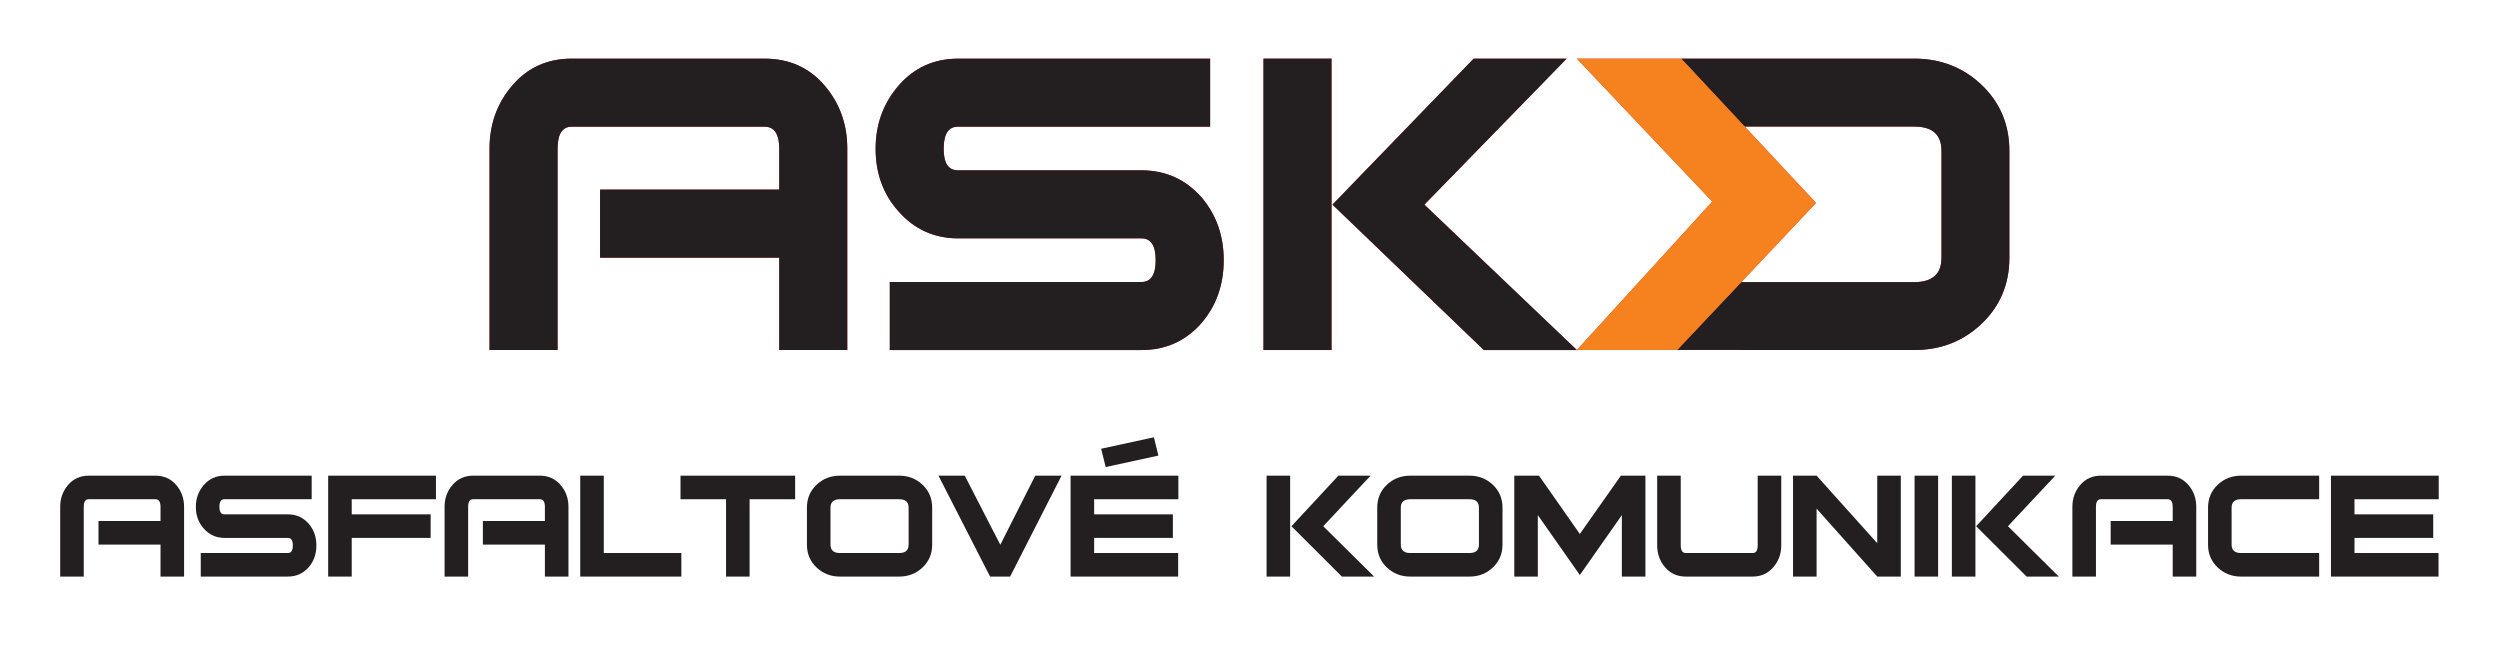 <?xml version="1.0" encoding="UTF-8" standalone="no"?><!DOCTYPE svg PUBLIC "-//W3C//DTD SVG 1.1//EN" "http://www.w3.org/Graphics/SVG/1.1/DTD/svg11.dtd"><svg width="100%" height="100%" viewBox="0 0 765 198" version="1.1" xmlns="http://www.w3.org/2000/svg" xmlns:xlink="http://www.w3.org/1999/xlink" xml:space="preserve" xmlns:serif="http://www.serif.com/" style="fill-rule:evenodd;clip-rule:evenodd;stroke-linejoin:round;stroke-miterlimit:2;"><g id="Vrstva-1" serif:id="Vrstva 1"><path d="M259.267,107.11l-20.818,0l0,-28.271l-54.823,0l0,-20.824l54.823,0l0,-12.49c0,-4.508 -1.5,-6.766 -4.509,-6.766l-58.988,0c-2.89,0 -4.337,2.249 -4.337,6.749l0,61.602l-20.818,0l0,-61.635c0,-7.507 2.345,-13.972 7.029,-19.397c4.677,-5.424 10.719,-8.133 18.126,-8.133l58.988,0c7.513,0 13.619,2.709 18.298,8.133c4.687,5.425 7.029,11.89 7.029,19.397l0,61.635Z" style="fill:#ed1c24;"/><path d="M374.457,79.617c-0,7.495 -2.255,13.895 -6.763,19.193c-4.853,5.542 -10.99,8.3 -18.387,8.3l-77.029,0l-0,-20.815l77.029,0c2.885,0 4.332,-2.224 4.332,-6.678c0,-4.454 -1.447,-6.679 -4.332,-6.679l-56.045,0c-7.394,0 -13.522,-2.774 -18.383,-8.332c-4.627,-5.199 -6.94,-11.556 -6.94,-19.08c0,-7.516 2.371,-13.991 7.113,-19.431c4.741,-5.433 10.815,-8.15 18.21,-8.15l77.036,0l0,20.814l-77.195,0c-2.904,0 -4.344,2.258 -4.344,6.767c-0,4.399 1.44,6.59 4.344,6.59l56.149,0c7.418,0 13.56,2.767 18.428,8.299c4.519,5.307 6.776,11.712 6.776,19.202" style="fill:#ed1c24;"/><rect x="386.626" y="17.945" width="20.818" height="89.164" style="fill:#ed1c24;"/><path d="M435.845,62.615l43.553,-44.67l-28.448,0l-43.214,44.67l46.326,44.495l28.459,0l-46.676,-44.495Z" style="fill:#ed1c24;"/><path d="M614.869,78.896c-0,8.041 -2.854,14.798 -8.487,20.165c-5.632,5.366 -12.544,8.048 -20.606,8.048l-52.285,0c-0.472,0 -0.941,-0.007 -1.404,-0.025l-18.851,0l19.613,-20.763c0.217,0.008 0.416,0.016 0.642,0.016l52.285,0c5.542,0 8.323,-2.513 8.323,-7.441l-0,-32.732c-0,-4.931 -2.781,-7.437 -8.323,-7.437l-51.906,-0l-15.66,-16.781l0.008,-0.009l-3.75,-3.992l71.308,0c8.062,0 14.974,2.683 20.606,8.05c5.633,5.365 8.487,12.119 8.487,20.169l-0,32.732Z" style="fill:#ed1c24;"/><path d="M482.521,17.945l41.438,43.742l-41.438,45.423l30.715,-0.025l42.464,-44.987l-41.233,-44.153l-31.946,0Z" style="fill:#ed1c24;"/><path d="M259.267,107.11l-20.818,0l0,-28.271l-54.823,0l0,-20.824l54.823,0l0,-12.49c0,-4.508 -1.5,-6.766 -4.509,-6.766l-58.988,0c-2.89,0 -4.337,2.249 -4.337,6.749l0,61.602l-20.818,0l0,-61.635c0,-7.507 2.345,-13.972 7.029,-19.397c4.677,-5.424 10.719,-8.133 18.126,-8.133l58.988,0c7.513,0 13.619,2.709 18.298,8.133c4.687,5.425 7.029,11.89 7.029,19.397l0,61.635Z" style="fill:#231f20;fill-rule:nonzero;"/><path d="M374.457,79.617c-0,7.495 -2.255,13.895 -6.763,19.193c-4.853,5.542 -10.99,8.3 -18.387,8.3l-77.029,0l-0,-20.815l77.029,0c2.885,0 4.332,-2.224 4.332,-6.678c0,-4.454 -1.447,-6.679 -4.332,-6.679l-56.045,0c-7.394,0 -13.522,-2.774 -18.383,-8.332c-4.627,-5.199 -6.94,-11.556 -6.94,-19.08c0,-7.516 2.371,-13.991 7.113,-19.431c4.741,-5.433 10.815,-8.15 18.21,-8.15l77.036,0l0,20.814l-77.195,0c-2.904,0 -4.344,2.258 -4.344,6.767c-0,4.399 1.44,6.59 4.344,6.59l56.149,0c7.418,0 13.56,2.767 18.428,8.299c4.519,5.307 6.776,11.712 6.776,19.202" style="fill:#231f20;fill-rule:nonzero;"/><rect x="386.626" y="17.945" width="20.818" height="89.164" style="fill:#231f20;"/><path d="M435.845,62.615l43.553,-44.67l-28.448,0l-43.214,44.67l46.326,44.495l28.459,0l-46.676,-44.495Z" style="fill:#231f20;fill-rule:nonzero;"/><path d="M614.869,78.896c-0,8.041 -2.854,14.798 -8.487,20.165c-5.632,5.366 -12.544,8.048 -20.606,8.048l-52.285,0c-0.472,0 -0.941,-0.007 -1.404,-0.025l-18.851,0l19.613,-20.763c0.217,0.008 0.416,0.016 0.642,0.016l52.285,0c5.542,0 8.323,-2.513 8.323,-7.441l-0,-32.732c-0,-4.931 -2.781,-7.437 -8.323,-7.437l-51.906,-0l-15.66,-16.781l0.008,-0.009l-3.75,-3.992l71.308,0c8.062,0 14.974,2.683 20.606,8.05c5.633,5.365 8.487,12.119 8.487,20.169l-0,32.732Z" style="fill:#231f20;fill-rule:nonzero;"/><path d="M482.521,17.945l41.438,43.742l-41.438,45.423l30.715,-0.025l42.464,-44.987l-41.233,-44.153l-31.946,0Z" style="fill:#f5821f;"/><path d="M56.327,176.433l-7.209,-0l-0,-9.792l-18.983,-0l-0,-7.209l18.983,-0l-0,-4.325c-0,-1.562 -0.52,-2.343 -1.562,-2.343l-20.424,-0c-1.001,-0 -1.503,0.779 -1.503,2.337l-0,21.332l-7.208,-0l-0,-21.345c-0,-2.598 0.811,-4.836 2.433,-6.715c1.622,-1.878 3.714,-2.818 6.278,-2.818l20.424,-0c2.603,-0 4.715,0.94 6.337,2.818c1.622,1.879 2.434,4.117 2.434,6.715l-0,21.345Z" style="fill:#231f20;fill-rule:nonzero;"/><path d="M96.815,166.911c-0,2.595 -0.78,4.812 -2.342,6.646c-1.682,1.917 -3.805,2.875 -6.368,2.875l-26.673,0l-0,-7.208l26.673,0c1.001,0 1.502,-0.771 1.502,-2.313c-0,-1.541 -0.501,-2.313 -1.502,-2.313l-19.403,0c-2.564,0 -4.686,-0.961 -6.368,-2.883c-1.603,-1.803 -2.404,-4.005 -2.404,-6.609c-0,-2.602 0.821,-4.844 2.464,-6.728c1.642,-1.882 3.744,-2.823 6.308,-2.823l26.672,0l-0,7.209l-26.73,0c-1.003,0 -1.505,0.781 -1.505,2.342c-0,1.523 0.502,2.284 1.505,2.284l19.443,0c2.568,0 4.695,0.958 6.38,2.874c1.566,1.836 2.348,4.052 2.348,6.647" style="fill:#231f20;fill-rule:nonzero;"/><path d="M133.399,152.764l-25.771,-0l-0,4.626l24.149,-0l-0,7.208l-24.149,-0l-0,11.835l-7.209,-0l-0,-30.878l32.98,-0l-0,7.209Z" style="fill:#231f20;fill-rule:nonzero;"/><path d="M173.947,176.433l-7.208,-0l-0,-9.792l-18.982,-0l-0,-7.209l18.982,-0l-0,-4.325c-0,-1.562 -0.521,-2.343 -1.562,-2.343l-20.424,-0c-1.001,-0 -1.502,0.779 -1.502,2.337l-0,21.332l-7.209,-0l-0,-21.345c-0,-2.598 0.81,-4.836 2.432,-6.715c1.622,-1.878 3.715,-2.818 6.279,-2.818l20.424,-0c2.603,-0 4.716,0.94 6.338,2.818c1.622,1.879 2.432,4.117 2.432,6.715l-0,21.345Z" style="fill:#231f20;fill-rule:nonzero;"/><path d="M208.49,176.433l-30.938,-0l-0,-30.878l7.209,-0l-0,23.669l23.729,-0l-0,7.209Z" style="fill:#231f20;fill-rule:nonzero;"/><path d="M243.317,152.764l-13.938,-0l-0,23.669l-7.208,-0l-0,-23.669l-13.937,-0l-0,-7.209l35.083,-0l-0,7.209Z" style="fill:#231f20;fill-rule:nonzero;"/><path d="M278.039,166.65l-0,-11.313c-0,-1.715 -0.962,-2.574 -2.884,-2.574l-18.142,0c-1.922,0 -2.883,0.859 -2.883,2.574l-0,11.313c-0,1.715 0.961,2.573 2.883,2.573l18.142,0c1.922,0 2.884,-0.858 2.884,-2.573m7.208,0.009c-0,2.799 -0.981,5.127 -2.943,6.985c-1.963,1.859 -4.346,2.788 -7.149,2.788l-18.142,0c-2.803,0 -5.187,-0.929 -7.148,-2.788c-1.963,-1.858 -2.944,-4.186 -2.944,-6.985l-0,-11.331c-0,-2.798 0.981,-5.127 2.944,-6.986c1.961,-1.858 4.345,-2.788 7.148,-2.788l18.142,0c2.803,0 5.186,0.93 7.149,2.788c1.962,1.859 2.943,4.188 2.943,6.986l-0,11.331Z" style="fill:#231f20;fill-rule:nonzero;"/><path d="M324.833,145.555l-15.738,30.878l-6.127,-0l-15.8,-30.878l8.05,-0l10.873,21.146l10.693,-21.146l8.049,-0Z" style="fill:#231f20;fill-rule:nonzero;"/><path d="M360.577,152.764l-25.771,-0l-0,4.626l24.089,-0l-0,7.208l-24.089,-0l-0,4.626l25.711,-0l-0,7.209l-32.919,-0l-0,-30.878l32.979,-0l-0,7.209Z" style="fill:#231f20;fill-rule:nonzero;"/><path d="M420.475,176.433l-9.853,-0l-15.439,-15.408l14.357,-15.47l9.854,-0l-14.479,15.47l15.56,15.408Zm-25.69,-0l-7.209,-0l0,-30.878l7.209,-0l0,30.878Z" style="fill:#231f20;fill-rule:nonzero;"/><path d="M452.553,166.65l0,-11.313c0,-1.715 -0.961,-2.574 -2.883,-2.574l-18.141,0c-1.923,0 -2.884,0.859 -2.884,2.574l0,11.313c0,1.715 0.961,2.573 2.884,2.573l18.141,0c1.922,0 2.883,-0.858 2.883,-2.573m7.21,0.009c0,2.799 -0.982,5.127 -2.944,6.985c-1.963,1.859 -4.346,2.788 -7.149,2.788l-18.141,0c-2.805,0 -5.187,-0.929 -7.15,-2.788c-1.962,-1.858 -2.942,-4.186 -2.942,-6.985l0,-11.331c0,-2.798 0.98,-5.127 2.942,-6.986c1.963,-1.858 4.345,-2.788 7.15,-2.788l18.141,0c2.803,0 5.186,0.93 7.149,2.788c1.962,1.859 2.944,4.188 2.944,6.986l0,11.331Z" style="fill:#231f20;fill-rule:nonzero;"/><path d="M503.496,176.433l-7.21,-0l-0,-18.804l-12.855,18.324l-12.856,-18.324l-0,18.804l-7.208,-0l-0,-30.878l7.568,-0l12.496,17.842l12.555,-17.842l7.51,-0l-0,30.878Z" style="fill:#231f20;fill-rule:nonzero;"/><path d="M545.065,166.881c-0,2.604 -0.822,4.847 -2.463,6.729c-1.642,1.882 -3.745,2.823 -6.308,2.823l-20.425,-0c-2.603,-0 -4.715,-0.941 -6.337,-2.823c-1.622,-1.882 -2.433,-4.125 -2.433,-6.729l-0,-21.326l7.208,-0l-0,21.326c-0,1.562 0.522,2.343 1.567,2.343l20.476,-0c1.004,-0 1.506,-0.781 1.506,-2.343l-0,-21.326l7.209,-0l-0,21.326Z" style="fill:#231f20;fill-rule:nonzero;"/><path d="M581.648,176.433l-7.209,-0l-18.562,-20.785l-0,20.785l-7.208,-0l-0,-30.878l7.208,-0l18.562,20.665l-0,-20.665l7.209,-0l-0,30.878Z" style="fill:#231f20;fill-rule:nonzero;"/><rect x="585.856" y="145.555" width="7.208" height="30.878" style="fill:#231f20;"/><path d="M629.991,176.433l-9.852,-0l-15.438,-15.408l14.356,-15.47l9.853,-0l-14.478,15.47l15.559,15.408Zm-25.509,-0l-7.209,-0l-0,-30.878l7.209,-0l-0,30.878Z" style="fill:#231f20;fill-rule:nonzero;"/><path d="M672.057,176.433l-7.209,-0l0,-9.792l-18.983,-0l0,-7.209l18.983,-0l0,-4.325c0,-1.562 -0.521,-2.343 -1.562,-2.343l-20.424,-0c-1.002,-0 -1.502,0.779 -1.502,2.337l0,21.332l-7.209,-0l0,-21.345c0,-2.598 0.81,-4.836 2.432,-6.715c1.623,-1.878 3.715,-2.818 6.279,-2.818l20.424,-0c2.603,-0 4.716,0.94 6.338,2.818c1.622,1.879 2.433,4.117 2.433,6.715l0,21.345Z" style="fill:#231f20;fill-rule:nonzero;"/><path d="M709.663,176.433l-23.909,-0c-2.805,-0 -5.187,-0.93 -7.149,-2.788c-1.963,-1.858 -2.943,-4.187 -2.943,-6.985l-0,-11.331c-0,-2.798 0.98,-5.127 2.943,-6.986c1.962,-1.858 4.344,-2.788 7.149,-2.788l23.909,-0l-0,7.209l-23.909,-0c-1.923,-0 -2.884,0.858 -2.884,2.573l-0,11.314c-0,1.715 0.961,2.573 2.884,2.573l23.909,-0l-0,7.209Z" style="fill:#231f20;fill-rule:nonzero;"/><path d="M746.247,152.764l-25.771,-0l-0,4.626l24.088,-0l-0,7.208l-24.088,-0l-0,4.626l25.711,-0l-0,7.209l-32.919,-0l-0,-30.878l32.979,-0l-0,7.209Z" style="fill:#231f20;fill-rule:nonzero;"/><path d="M354.471,139.403l-16.132,3.511l-1.385,-5.596l16.134,-3.51l1.383,5.595Z" style="fill:#231f20;fill-rule:nonzero;"/></g></svg>